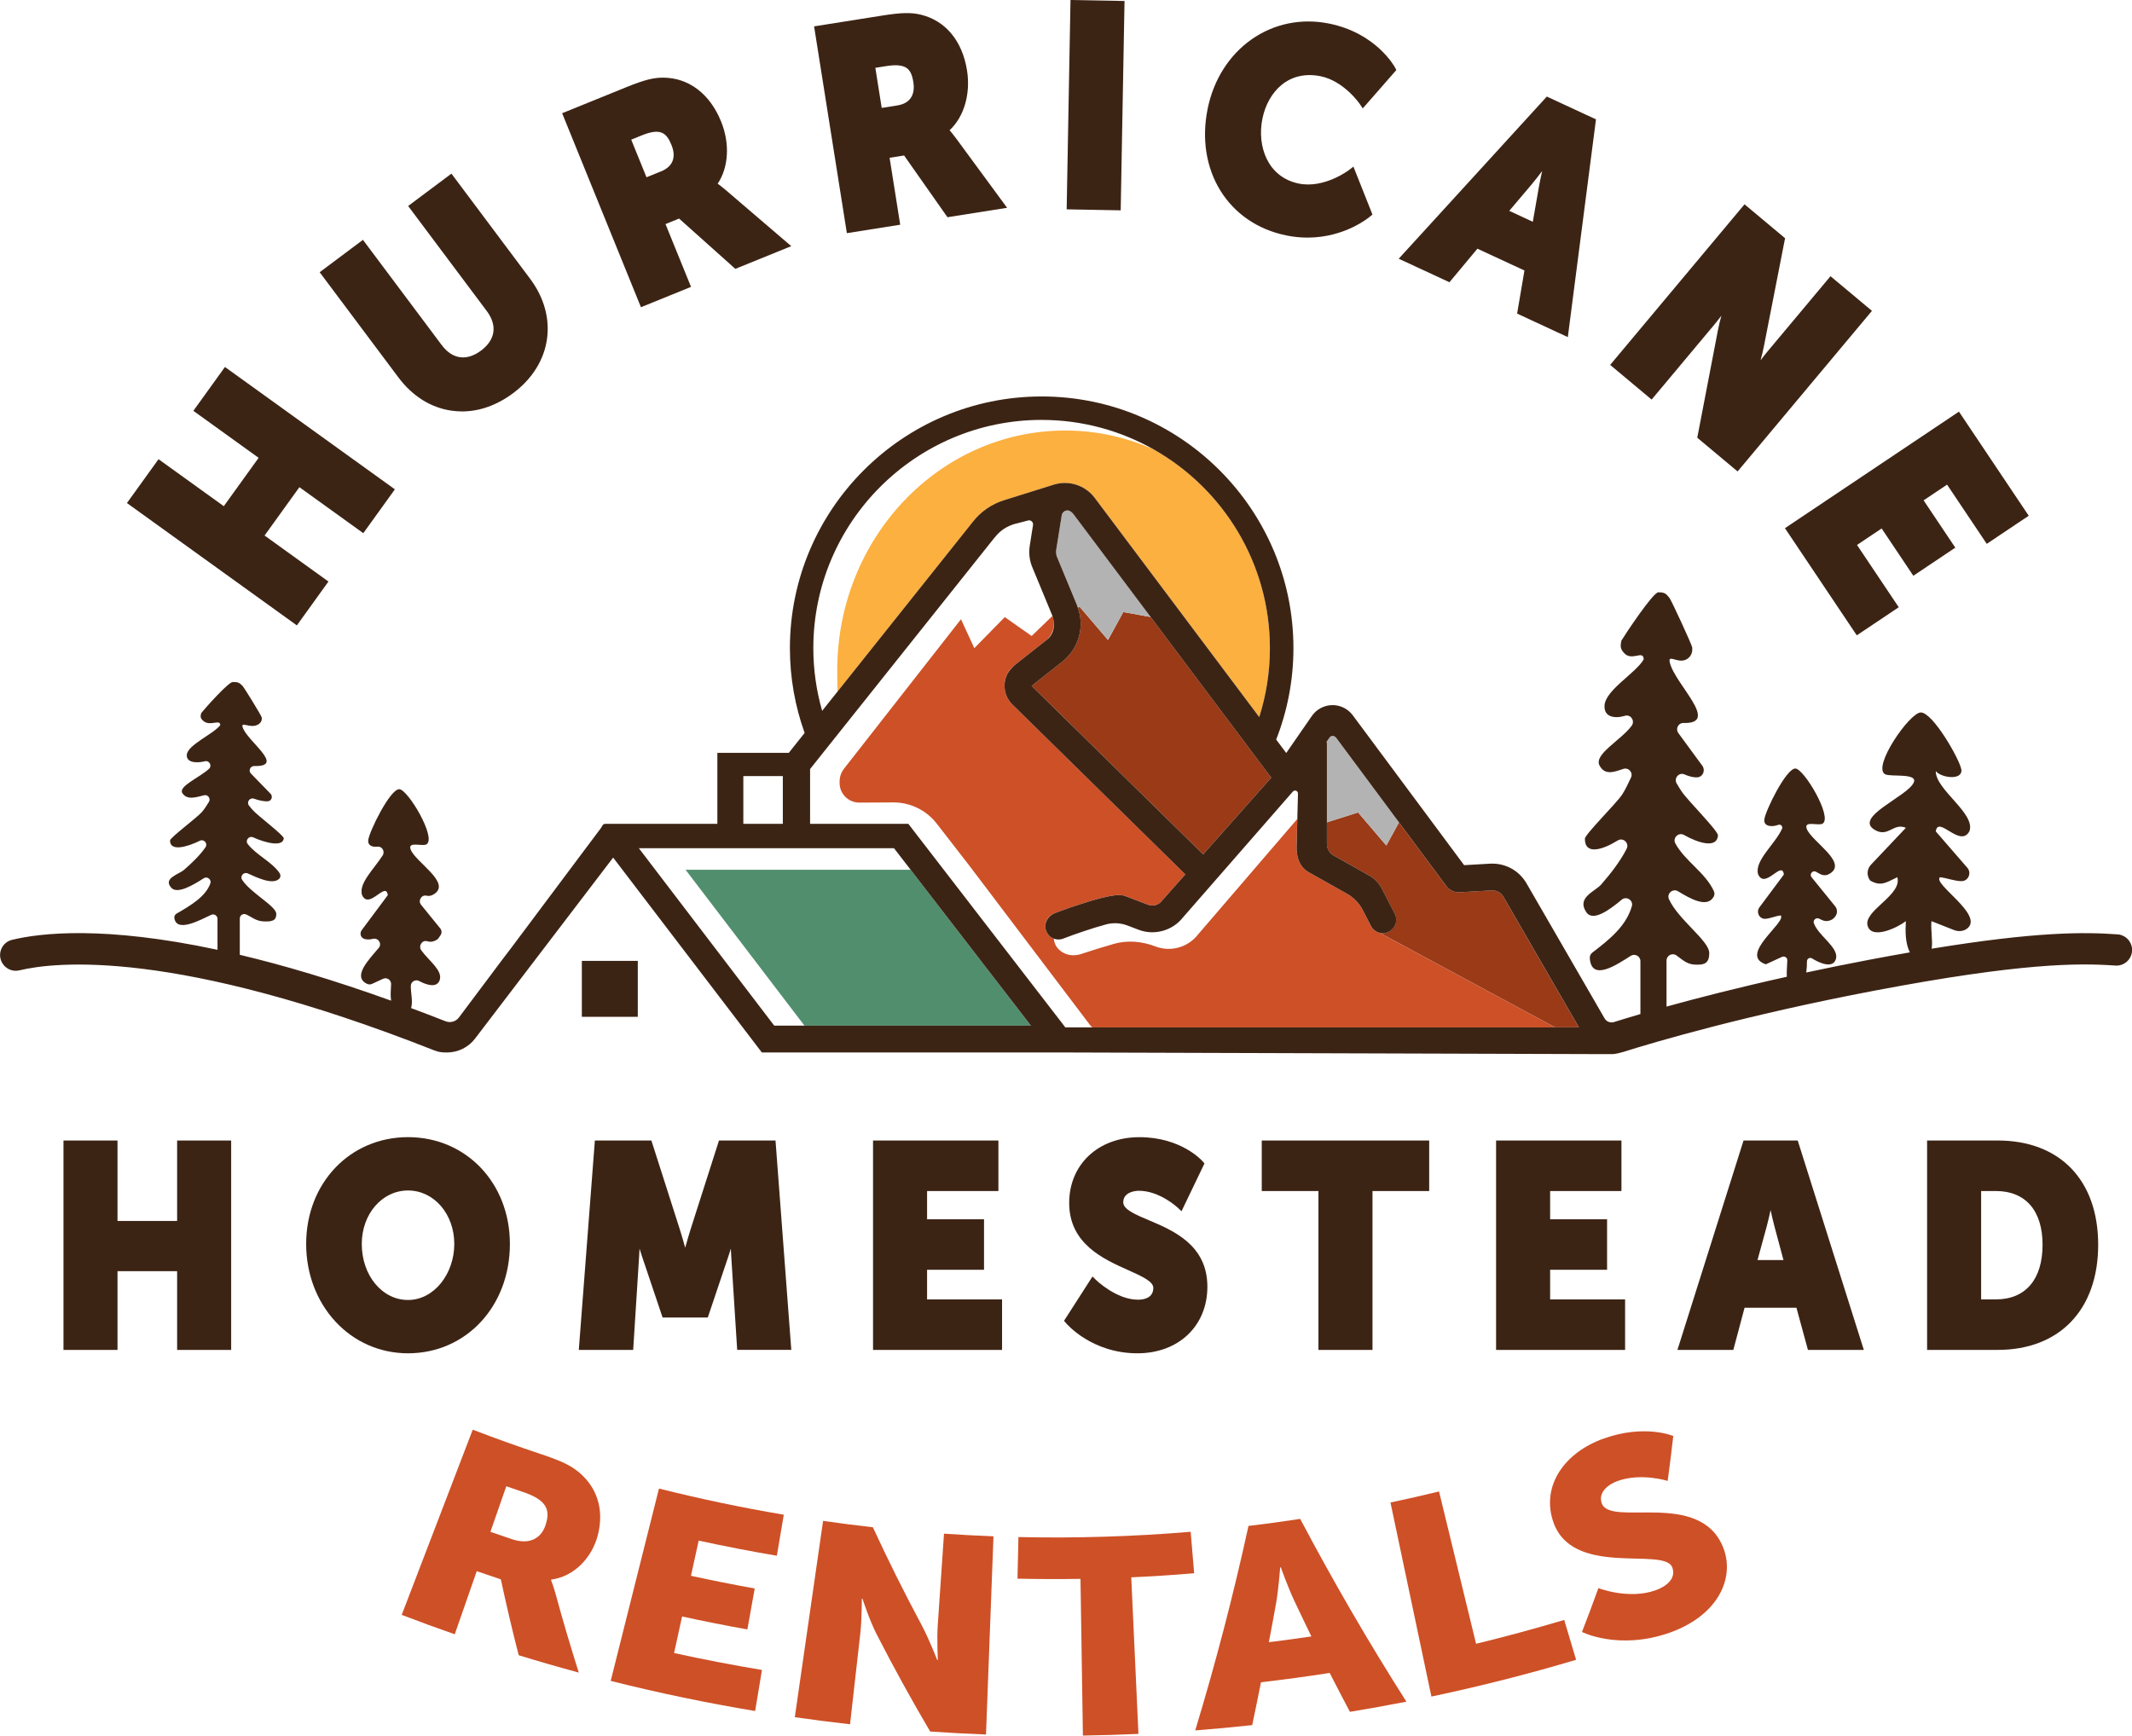 <svg xmlns="http://www.w3.org/2000/svg" id="Layer_2" viewBox="0 0 910.84 741.61"><defs><style>.cls-1{fill:#9a3a17;}.cls-2{fill:#ce5027;}.cls-3{fill:#3c2415;}.cls-4{fill:#b3b3b3;}.cls-5{fill:#fbb040;}.cls-6{fill:#518e6e;}</style></defs><g id="Layer_1-2"><polygon class="cls-5" points="457.11 218.37 457.09 218.36 457.08 218.35 457.09 218.36 457.11 218.37"></polygon><path class="cls-5" d="M438.03,222.71l-5.1,1.33c-2.38.81-4.15,1.87-5.61,3.13,1.46-1.26,3.22-2.32,5.61-3.13l5.1-1.33Z"></path><path class="cls-5" d="M441.33,224.31l-.7,4.42.7-4.42c.12-.73-.25-1.39-.82-1.73.57.34.93.99.82,1.73Z"></path><path class="cls-5" d="M357.69,286.51c0,3.07.05,6.06.13,9l57.81-72.54c3.39-4.35,8.01-7.56,13.33-9.22l21.26-6.65c6.41-2.01,13.43.25,17.47,5.63l70.3,93.68c2.95-9.29,4.55-19.18,4.55-29.44,0-36.29-19.94-67.99-49.42-84.79-11.63-5.28-24.49-8.22-37.99-8.22-53.81,0-97.44,45.91-97.44,102.55Z"></path><path class="cls-5" d="M456.52,218.14c-.95-.23-1.95.19-2.51.97.56-.78,1.55-1.2,2.51-.97Z"></path><polygon class="cls-5" points="439.91 233.31 439.91 233.31 439.91 233.26 440.22 231.29 439.91 233.26 439.91 233.31"></polygon><path class="cls-5" d="M458.53,219.59h0c-.17-.23-.38-.44-.59-.63l-.07-.06.07.06c.21.19.41.39.59.63Z"></path><polygon class="cls-5" points="479.9 261.52 478.92 263.31 479.9 261.52 479.9 261.52"></polygon><polygon class="cls-5" points="491.58 263.63 481.42 261.8 491.58 263.63 533.05 318.89 533.05 318.89 491.59 263.63 473.77 239.9 483.31 252.61 491.58 263.63"></polygon><polygon class="cls-3" points="75.67 521.71 50.2 521.71 50.2 487.34 27.12 487.34 27.12 576.82 50.2 576.82 50.2 543.17 75.67 543.17 75.67 576.82 98.76 576.82 98.76 487.34 75.67 487.34 75.67 521.71"></polygon><path class="cls-3" d="M217.84,531.54c0-26.02-18.71-45.64-43.52-45.64s-43.52,19.62-43.52,45.64,18.71,46.72,43.52,46.72,43.52-20.08,43.52-46.72ZM154.56,531.54c0-12.82,8.68-22.85,19.76-22.85s19.76,10.04,19.76,22.85-8.68,23.94-19.76,23.94-19.76-10.51-19.76-23.94Z"></path><path class="cls-3" d="M307.17,487.34l-12,37.52c-.8,2.48-1.69,5.59-2.44,8.28-.74-2.69-1.64-5.8-2.44-8.28l-12-37.52h-24.15l-6.86,89.47h23.23l2.56-40.35c.07-.95.11-1.94.15-2.92.38,1.19.75,2.34,1.08,3.36l8.78,26.08h19.3l8.78-26.09c.34-1.01.7-2.16,1.08-3.35.03.98.08,1.95.14,2.9l2.56,40.36h23.12l-6.74-89.47h-24.15Z"></path><polygon class="cls-3" points="396.07 542.57 420.4 542.57 420.4 520.99 396.07 520.99 396.07 508.93 426.54 508.93 426.54 487.34 372.98 487.34 372.98 576.82 428.1 576.82 428.1 555.23 396.07 555.23 396.07 542.57"></polygon><path class="cls-3" d="M486.14,555.35c-9.18,0-17.75-8.3-17.84-8.38l-1.56-1.53-12.16,18.93.85,1c.45.53,11.13,12.89,30.49,12.89,17.61,0,29.9-11.7,29.9-28.45,0-17.83-14.48-23.96-25.05-28.43-5.84-2.47-10.89-4.61-10.89-7.62,0-4.81,6.01-4.95,6.7-4.95,8.76,0,16.34,7.02,16.42,7.09l1.77,1.66,9.81-20.43-.77-.88c-.37-.42-9.22-10.34-27.01-10.34s-30.02,11.82-30.02,28.09c0,17.45,14.56,23.97,25.2,28.72,5.76,2.58,10.74,4.8,10.74,7.57,0,4.41-4.13,5.07-6.59,5.07Z"></path><polygon class="cls-3" points="586.36 576.82 586.36 508.93 610.58 508.93 610.58 487.34 539.05 487.34 539.05 508.93 563.27 508.93 563.27 576.82 586.36 576.82"></polygon><polygon class="cls-3" points="692.72 508.93 692.72 487.34 639.16 487.34 639.16 576.82 694.28 576.82 694.28 555.23 662.25 555.23 662.25 542.57 686.58 542.57 686.58 520.99 662.25 520.99 662.25 508.93 692.72 508.93"></polygon><path class="cls-3" d="M744.88,487.34l-28.24,89.47h23.88l4.8-18.02h22.16l4.91,18.02h23.88l-28.24-89.47h-23.15ZM750.85,538.41l3.96-14.46c.54-2,1.11-4.51,1.63-6.89.52,2.39,1.09,4.89,1.63,6.89l3.87,14.46h-11.09Z"></path><path class="cls-3" d="M853.43,487.34h-30.13v89.47h30.13c26.5,0,42.96-17.21,42.96-44.92s-16.46-44.56-42.96-44.56ZM852.65,555.23h-6.26v-46.31h6.26c12.7,0,19.98,8.37,19.98,22.97s-7.1,23.34-19.98,23.34Z"></path><path class="cls-2" d="M246.37,628.34c-3.22-2.48-7.13-4.3-15.62-7.12-9.65-3.22-19.25-6.66-28.79-10.32-10.11,26.38-20.23,52.75-30.34,79.13,7.52,2.89,15.08,5.65,22.66,8.29,3.13-8.99,6.27-17.98,9.4-26.97,3.42,1.19,6.86,2.36,10.29,3.5,2.32,10.8,4.86,21.62,7.62,32.42,8.53,2.62,17.09,5.1,25.68,7.42-3.55-11.19-6.85-22.39-9.9-33.6-1.14-4.05-1.94-5.9-1.94-5.9l.07-.23c10.17-1.4,17.29-9.66,19.72-18.32,3.31-11.88-.45-21.88-8.84-28.3ZM233.16,651.41c-2.02,6.44-7.45,8.61-14.33,6.31-3.11-1.04-6.21-2.1-9.31-3.17,2.26-6.49,4.52-12.98,6.78-19.48,2.34.81,4.68,1.62,7.02,2.41,10.48,3.5,11.76,7.8,9.83,13.93Z"></path><path class="cls-2" d="M260.91,718.25c20.43,5.13,41.01,9.42,61.7,12.86.97-5.85,1.95-11.69,2.92-17.54-12.56-2.09-25.08-4.5-37.55-7.23,1.14-5.21,2.28-10.42,3.42-15.63,9.27,2.03,18.57,3.87,27.9,5.54,1.04-5.83,2.09-11.67,3.13-17.5-9.1-1.63-18.18-3.44-27.23-5.41,1.1-5.02,2.19-10.03,3.29-15.05,11.09,2.43,22.23,4.58,33.4,6.47.99-5.84,1.98-11.69,2.96-17.53-17.88-3.02-35.66-6.75-53.32-11.18-6.88,27.4-13.76,54.8-20.63,82.2Z"></path><path class="cls-2" d="M400.61,694.84c-.37,5.32.05,14.49.05,14.5l-.26-.02s-3.56-9.15-6.68-14.98c-7.4-13.81-14.33-27.73-20.8-41.74-7.1-.8-14.2-1.71-21.28-2.73-4.03,27.96-8.05,55.92-12.08,83.88,7.85,1.13,15.72,2.14,23.6,3.03,1.48-13.07,2.96-26.15,4.43-39.22.59-5.3.61-14.48.62-14.48l.25.03s3.02,9.29,6.06,15.2c7.16,13.97,14.78,27.83,22.87,41.57,7.95.55,15.9.97,23.85,1.27,1.07-28.23,2.13-56.46,3.2-84.69-7.05-.27-14.1-.64-21.14-1.12-.9,13.17-1.8,26.33-2.7,39.5Z"></path><path class="cls-2" d="M508.69,654.53c-24.48,2.05-49.04,2.8-73.59,2.25-.13,5.92-.27,11.85-.4,17.78,8.97.2,17.94.23,26.91.09.34,22.32.68,44.64,1.03,66.96,7.91-.12,15.83-.36,23.73-.72-1.02-22.3-2.05-44.6-3.07-66.9,8.96-.41,17.92-.99,26.87-1.74-.5-5.91-.99-11.81-1.49-17.72Z"></path><path class="cls-2" d="M533.38,652.02c-6.37,29.22-13.96,58.37-22.75,87.38,8.12-.63,16.23-1.38,24.34-2.26,1.3-6.1,2.54-12.21,3.75-18.31,9.8-1.14,19.59-2.47,29.35-3.99,2.84,5.55,5.72,11.1,8.65,16.62,8.06-1.32,16.1-2.77,24.12-4.34-16.27-25.6-31.4-51.65-45.36-78.1-7.35,1.12-14.71,2.13-22.09,3.01ZM542.09,701.7c1.09-5.67,2.14-11.34,3.15-17.01.95-5.5,1.69-14.93,1.69-14.93l.25-.03s3.23,8.89,5.62,13.94c2.45,5.2,4.93,10.39,7.45,15.57-6.04.9-12.1,1.72-18.16,2.47Z"></path><path class="cls-2" d="M630.61,702.37c-5.27-21.69-10.55-43.38-15.82-65.07-6.9,1.68-13.81,3.25-20.75,4.71,5.83,27.64,11.66,55.28,17.49,82.92,20.76-4.38,41.39-9.61,61.82-15.7-1.69-5.68-3.39-11.36-5.08-17.04-12.49,3.72-25.04,7.12-37.66,10.19Z"></path><path class="cls-2" d="M684.28,642.25c-1.53-4.49,2.6-7.91,6.85-9.44,10.14-3.62,21.32,0,21.34-.02.87-6.4,1.67-12.8,2.39-19.19-.05-.03-12.3-5.21-29.94,1.17-16.25,5.85-26.15,19.59-21.63,34.59,7.57,25.33,47.64,11.31,51.14,20.37,1.79,4.77-2.55,8.16-7.12,9.79-11.45,4.11-24.47-.92-24.44-.93-2.25,6.25-4.58,12.5-7.01,18.74-.07-.04,15.68,8.04,37.61.26,21-7.55,27.96-23.82,22.54-36.79-10.24-24.38-48.24-8.09-51.74-18.53Z"></path><polygon class="cls-3" points="140.32 248.49 113.03 228.83 127.91 208.17 155.21 227.83 168.7 209.09 96.1 156.81 82.61 175.55 110.49 195.63 95.61 216.29 67.73 196.21 54.23 214.95 126.83 267.23 140.32 248.49"></polygon><path class="cls-3" d="M192.89,175.47c1.5.22,3,.33,4.51.33,7.48,0,14.96-2.67,21.87-7.84,16.52-12.36,19.47-32.46,7.19-48.87l-33.6-44.9-18.49,13.83,33.6,44.9c4.58,6.13,3.69,12.27-2.44,16.87-2.97,2.23-6.04,3.22-8.88,2.86-2.96-.37-5.65-2.14-7.99-5.27l-33.6-44.9-18.49,13.84,33.6,44.9c6.02,8.05,13.88,12.98,22.72,14.26Z"></path><path class="cls-3" d="M295.22,122.57l-10.9-26.82,5.8-2.36,24.03,21.49,23.89-9.7-27.9-23.9c-1.53-1.29-2.71-2.2-3.53-2.81,4.68-6.92,5.29-17.13,1.45-26.57-4.81-11.84-13.81-18.66-24.68-18.72-4.22-.05-8.32,1.03-15.83,4.08l-27.39,11.12,33.67,82.89,21.39-8.69ZM274.12,57.87c8.05-3.27,10.6-1.2,12.74,4.06,1.09,2.67,1.23,5.01.43,6.96-.78,1.88-2.42,3.34-4.88,4.34l-6.21,2.52-6.53-16.07,4.45-1.81Z"></path><path class="cls-3" d="M384.59,96.02l-4.53-28.6,6.19-.98,18.53,26.38,25.48-4.03-21.76-29.61c-1.2-1.6-2.14-2.76-2.8-3.54,6.13-5.68,9.04-15.48,7.44-25.55-2-12.62-9.22-21.31-19.8-23.83-4.06-.99-8.34-.89-16.34.38l-29.2,4.63,14,88.36,22.8-3.61ZM378.71,28.23c4.14-.66,6.98-.37,8.7.87,1.44,1.04,2.3,2.88,2.79,5.97.45,2.85.06,5.16-1.16,6.87-1.18,1.66-3.11,2.71-5.73,3.12l-6.62,1.05-2.72-17.13,4.74-.75Z"></path><rect class="cls-3" x="423.29" y="33.39" width="89.47" height="23.09" transform="translate(414.56 512.06) rotate(-88.95)"></rect><path class="cls-3" d="M549.49,100.6c3.2.65,6.25.93,9.11.93,15.96,0,26.27-8.61,26.77-9.05l.97-.83-8.13-20.45-1.87,1.44c-.11.08-10.56,8.02-21.45,5.8-13.36-2.72-17.94-15.99-15.56-27.71,1.21-5.97,4.12-11.1,8.17-14.44,4.53-3.72,10.31-5.01,16.7-3.71,9.96,2.03,16.65,11.73,16.71,11.83l1.3,1.91,14.35-16.41-.59-1.09c-.32-.6-8.16-14.69-28.11-18.74-11.82-2.4-23.63.01-33.25,6.81-9.54,6.74-16.17,17.24-18.67,29.57-5.35,26.32,8.76,49.08,33.54,54.12Z"></path><path class="cls-3" d="M631.18,106.26l20.1,9.32-3.13,18.42,21.66,10.05,12.03-93.05-21-9.74-63.27,69.29,21.67,10.05,11.94-14.33ZM654.47,78.65c1.33-1.59,2.9-3.62,4.38-5.57-.54,2.38-1.07,4.9-1.42,6.94l-2.58,14.75-10.06-4.67,9.68-11.45Z"></path><path class="cls-3" d="M732.42,138.69c.92-1.1,1.95-2.42,2.98-3.79-.56,2.09-1.09,4.26-1.46,6.18l-8.83,45.96,17.23,14.41,57.4-68.62-17.71-14.81-26.89,32.14c-.92,1.1-1.95,2.42-2.98,3.79.56-2.09,1.09-4.25,1.46-6.17l9-45.99-17.32-14.49-57.4,68.62,17.71,14.82,26.81-32.05Z"></path><polygon class="cls-3" points="793.26 271.48 811.19 259.47 793.36 232.86 803.88 225.81 817.42 246.02 835.35 234.01 821.81 213.8 831.83 207.08 848.79 232.39 866.72 220.38 836.91 175.89 762.57 225.69 793.26 271.48"></polygon><path class="cls-2" d="M429.26,263.69l-13.01,13.27h0s-1.35-2.93-1.35-2.93l-4.35-9.43-49.95,63.84c-1.23,1.57-1.9,3.51-1.9,5.51v.61c0,4.65,3.78,8.41,8.43,8.39l14.46-.08c7.27-.04,14.15,3.31,18.61,9.06l13.95,17.99,11.19,14.78,39.66,52.39.89,1.17.39.39.39.35h197.7l-3.17-1.71-71.71-38.65-.13-.04c-.85-.21-1.64-.63-2.32-1.22-.51-.44-.96-.95-1.29-1.59l-3.56-6.89c-.76-1.48-1.73-2.82-2.87-4.01-1.14-1.18-2.45-2.2-3.9-3.02l-14.81-8.33-1.6-.9c-.86-.49-1.54-1.06-2.13-1.68-.82-.87-1.44-1.83-1.89-2.88-.37-.87-.63-1.78-.8-2.71-.07-.36-.11-.71-.15-1.07-.08-.73-.13-1.47-.12-2.21,0-.05,0-.11,0-.16h0s.27-10.58.27-10.58l.04-1.41-42.39,49.34c-4.27,5.51-11.68,7.62-18.14,5.15-5.73-2.19-11.94-2.81-17.83-1.12-4.67,1.34-9.86,2.94-13.89,4.3-2.46.83-5.18.79-7.49-.39-2.79-1.42-4.12-3.77-4.25-6.12h0c-.36-.13-.7-.31-1.03-.52l-.23-.15c-.32-.22-.63-.46-.9-.75l-.06-.08c-.16-.18-.32-.37-.47-.57l-.14-.27c-.09-.16-.18-.32-.26-.49-.15-.3-.26-.6-.35-.92l-.07-.17-.03-.2c-.06-.26-.1-.53-.12-.79v-.23c-.09-2.35,1.23-4.65,3.61-5.59.1-.04.2-.08.3-.12h0s.02,0,.02,0c.28-.11.57-.22.85-.33l.13-.05c.26-.1.51-.2.77-.29l.18-.07c.25-.09.49-.18.73-.27l.18-.06c.24-.09.48-.18.71-.26l.25-.09c.2-.07.41-.15.6-.22.11-.04.22-.08.32-.12.19-.07.37-.13.56-.2l.2-.07c.21-.08.42-.15.63-.22l.16-.06c.22-.08.43-.15.63-.22h.04c.31-.12.6-.22.88-.32,1.5-.51,2.54-.85,2.69-.9,15.76-5.14,18.29-4.17,19.96-3.54l1.55.59,7.92,3.03c.44.17.89.26,1.35.3.71.07,1.42-.02,2.09-.23.71-.23,1.37-.6,1.92-1.12.2-.19.39-.4.56-.62l.03-.03.24-.29,9.74-10.98-69.24-68.02-4.7-4.62c-.42-.42-.81-.86-1.15-1.33-.13-.18-.23-.37-.35-.56-.2-.31-.41-.61-.57-.93-.12-.22-.2-.46-.3-.69-.13-.3-.28-.6-.38-.91-.08-.25-.13-.51-.19-.76-.08-.31-.17-.62-.22-.93-.04-.26-.05-.53-.08-.8-.03-.32-.07-.63-.07-.95,0-.27.03-.55.05-.83.02-.32.03-.63.08-.95.04-.28.12-.56.19-.84.07-.31.13-.62.23-.93.09-.28.22-.56.34-.84.1-.24.17-.49.29-.73l.1-.16.09-.2c.72-1.33,1.76-2.47,2.95-3.41l6.4-5.06,6.95-5.49c2.54-2.01,3.74-5.16,3.35-8.26-.11-.75-.28-1.49-.54-2.23l-8.87,8.57-11.48-8.07Z"></path><polygon class="cls-6" points="417.11 408.03 412.38 401.91 400.74 386.81 389.05 371.64 389.05 371.64 313.81 371.64 292.88 371.64 343.68 438.25 343.68 438.25 440.41 438.25 439.88 437.56 417.11 408.03"></polygon><path class="cls-1" d="M481.42,261.8l-1.52-.27-.98,1.79-5.56,10.15h0s0,0,0,0l-12.06-14.14-.58.18-.25.08c2.96,8.23.4,17.48-6.47,22.99l-.1.09-13.15,10.4,73.27,71.98,11.06-12.47,18.02-20.31-3.33-4.44-6.71-8.94-41.47-55.25-10.17-1.84Z"></path><polygon class="cls-1" points="566.87 336.91 566.87 335.3 566.87 335.3 566.87 336.91"></polygon><path class="cls-1" d="M674.21,438.44l-16.07-27.8-15.87-27.45c-.14-.23-.29-.45-.45-.66-1.1-1.39-2.79-2.17-4.6-2.06l-13.84.79c-.21.01-.42-.02-.62-.03-.68-.03-1.34-.14-1.97-.38-.14-.05-.27-.13-.41-.19-.5-.23-.96-.52-1.39-.88-.37-.31-.72-.65-1.02-1.05l-20.29-27.31-5.41,9.87-12.06-14.14-2.12.67-7.09,2.25-2.06.65-.47.15h0s-1.6.51-1.6.51v9.22c0,2.05,1.1,3.94,2.89,4.95l11.04,6.22,4.21,2.37c.56.32,1.1.67,1.6,1.06,1.51,1.17,2.76,2.66,3.65,4.37.79,1.53,1.77,3.41,2.76,5.34.97,1.87,1.96,3.79,2.83,5.47,1.03,1.99.75,4.28-.49,5.98-.16.21-.32.42-.51.61-.3.31-.65.58-1.02.83-.15.1-.3.21-.47.3l-.12.06h0s0,0,0,0c-.14.07-.28.11-.42.17-1.09.45-2.25.54-3.33.29l71.71,38.65,3.17,1.71h0s9.5,0,9.5,0h.66l-.16-.28-.16-.28Z"></path><path class="cls-4" d="M460.47,259.58l.25-.08.58-.18h0s12.06,14.14,12.06,14.14h0s5.56-10.14,5.56-10.14l.98-1.79h0l1.52.27,10.17,1.84-8.27-11.02-9.54-12.71-15.24-20.31h0s0,0,0,0h0c-.17-.23-.38-.44-.59-.63l-.07-.06-.1-.08c-.2-.16-.41-.31-.64-.44l-.02-.02h-.02s0-.02,0-.02h0c-.18-.1-.37-.17-.56-.21-.95-.23-1.95.19-2.51.97-.21.3-.37.65-.43,1.04l-2.37,14.91v.07s-.03.23-.03.23c-.05.46-.02.92.05,1.37.03.17.04.33.08.49.06.23.14.47.23.69l3.55,8.58,5.03,12.16v.04s.05.09.05.09c.1.26.19.52.29.78Z"></path><path class="cls-4" d="M568.48,350.88l.47-.15,2.06-.65,7.09-2.25,2.12-.67,12.06,14.14,5.41-9.87-25.34-34.12-1.63-2.19c-.09-.12-.21-.18-.32-.26-.53-.43-1.23-.53-1.81-.23-.23.12-.44.3-.61.54l-1.4,2.03h.29v18.11h0s0,1.61,0,1.61v11.71s0,2.76,0,2.76h0s1.6-.51,1.6-.51Z"></path><rect class="cls-3" x="248.58" y="410.58" width="23.9" height="23.9"></rect><path class="cls-3" d="M904.61,399.25c-14.1-1.02-34.65-1.2-79.36,6.13.53-3.73-.47-7.96-.08-11.77l9.63,3.8c1.96.77,4.27.56,5.85-.84,6.69-5.89-15.11-18.91-11.84-21.73,3.1.35,6.3,1.69,9.23,1.67,2.89-.02,4.35-3.52,2.46-5.7l-13.49-15.55c.98-7.12,10.53,7.41,14.41-.16,2.59-7.63-14.55-17.69-14.41-25.6,2.35,2.96,11.63,4.06,10.91-.71-.62-4.15-12.12-24.36-17.3-24.36-4.77,0-20.96,23.39-15.22,26.43,2.28,1.2,14.07-.66,12.19,3.52-2.7,6-25.94,14.8-16.63,20.24,5.8,3.39,7.88-3.18,13.28-.9l-14.94,15.79c-1.76,1.86-1.89,4.73-.31,6.75,4.75,2.79,7.25.56,11.59-1.42,2.22,7.74-14.88,14.38-12.64,20.93,2.03,5.93,13.28.26,16.28-2.17-.23,4.42-.28,9.27,1.7,13.35-5.4.94-11.12,1.98-17.19,3.13-9.52,1.81-18.55,3.64-27.06,5.47.22-1.57.31-3.17.3-4.77,0-1.14,1.23-1.85,2.19-1.24,3.45,2.18,8.97,4.36,10.18.24,1.43-4.86-7.39-9.77-9.41-15.26-.51-1.38,1.01-2.66,2.29-1.95,1.66.9,3.12,1.42,5.07.54.79-.35,1.43-.97,1.91-1.69.86-1.28.79-2.98-.18-4.17l-10.08-12.42c-1.04-1.28.42-3.1,1.89-2.33,1.83.96,3.49,2.47,6.22.61,7.12-4.85-8.08-13.57-10.15-18.92-1.44-3.73,5.01-1.17,6.76-2.25,4.39-2.71-8-23.55-11.65-23.55-3.97,0-12.76,18.01-13.24,21.71-.4,3.07,3.2,3.41,5.9,2.37,1.07-.41,2.11.61,1.65,1.66-2.8,6.38-11.9,13.67-10.23,19.42,2.96,6.74,10.27-6.2,11.02.14l-10.44,14.01c-1.53,2.06-.01,5.09,2.55,4.91,2.08-.15,4.33-1.18,6.51-1.47,2.79,2.8-18.32,16.94-6.32,20.91l6.91-3.18c1.06-.49,2.29.29,2.26,1.45-.05,2.35-.34,4.79-.21,7.05-20.99,4.66-38.37,9.14-51.39,12.75v-19.66c0-2.18,2.46-3.47,4.24-2.22,2.27,1.6,4.26,3.71,7.6,3.92,4.2.27,6.46-.42,6.41-5-.06-5.22-13.25-14.18-17.2-22.93-1.08-2.39,1.62-4.74,3.86-3.39,5.03,3.04,12.44,7.39,15.24,2.32.39-.71.43-1.59.1-2.33-3.59-7.95-12.24-12.75-16.46-20.39-1.32-2.39,1.34-4.99,3.71-3.64,5.99,3.4,14.02,5.9,14.49.23.16-2-13.16-15.16-15.6-18.94-.57-.87-1.33-2.05-2.07-3.34-1.28-2.23,1.01-4.89,3.35-3.84,2.05.91,4.05,1.39,5.66,1.22,2.29-.24,3.34-3.04,1.98-4.9l-10.27-14.01c-1.31-1.79-.01-4.35,2.21-4.29,15.85.45-3.6-16.47-5.83-25.78-.94-3.91,3.27.5,6.92-1.31,2.04-1.01,2.92-3.06,2.61-5.28-.16-1.15-8.81-19.95-9.7-21.08-1.53-1.95-2.15-2.37-4.75-2.39-2.2-.01-13.87,17.49-15.79,20.66-.48,2.32-.5,3.44,1.16,5.29,3.36,3.73,8.34-1.59,8.37,2.74-3.48,5.96-16.27,13.03-16.72,19.63-.35,5.13,4.53,5.73,8.71,4.45,2.5-.76,4.43,2.22,2.85,4.31-4.77,6.33-16.18,12.14-13.71,16.9,2.28,4.4,6.29,2.78,10.16,1.49,2.27-.76,4.32,1.6,3.26,3.75-1.19,2.42-2.24,4.91-3.73,7.18-2.57,3.9-15.93,17.04-15.94,18.92-.02,7.24,7.85,4.56,14.04.72,2.3-1.42,5.03,1.12,3.81,3.53-2.84,5.61-7.08,10.91-10.85,15.25-2.68,3.08-10.71,5.59-6.35,11.93,2.82,4.1,9.89-1.03,15.08-5.4,2.01-1.69,5.06.25,4.34,2.78-2.44,8.55-9.66,14.3-16.91,19.85-.72.55-1.12,1.43-1.06,2.33.69,10.15,11.36,2.95,17.48-.96,1.8-1.15,4.15.14,4.15,2.28v22.58c-4.81,1.41-8.61,2.58-11.27,3.42-1.55.49-3.23-.17-4.04-1.57l-1.05-1.82-32.29-55.86c-3.21-5.56-9.18-8.78-15.61-8.42l-11.06.63-47.56-64.03c-2.06-2.78-5.35-4.42-8.82-4.35-3.46.06-6.7,1.79-8.67,4.64l-10.94,15.81-4.3-5.73c4.74-12.11,7.37-25.28,7.37-39.05,0-59.31-48.25-107.56-107.56-107.56s-107.56,48.25-107.56,107.56c0,12.7,2.23,24.89,6.29,36.22l-5.56,6.98-1.21,1.52h-30.51v30.34h-47.72c-1.47,0-1.12.74-2.65,2.65l-1.58,2.1-.34.46-3.91,5.21-31.77,42.46-3.71,4.87-18.75,25.01c-1.31,1.75-3.65,2.4-5.69,1.6-5.04-1.99-9.93-3.84-14.73-5.64.89-2.82-.2-6.48-.11-9.54.05-1.78,2-2.87,3.57-2.02,3.39,1.83,7.75,3.05,8.81-.56,1.19-4.05-4.73-8.13-7.91-12.56-1.35-1.88.35-4.54,2.57-3.87,1.24.37,2.5.3,4.11-.68.29-.17.54-.43.73-.71l.82-1.21c.6-.89.55-2.06-.13-2.89l-8.18-10.08c-1.43-1.76.14-4.44,2.35-3.9.96.23,2.03.12,3.35-.78,7.12-4.85-8.08-13.57-10.15-18.93-1.44-3.73,5.01-1.17,6.76-2.25,4.39-2.71-8-23.55-11.65-23.55-3.97,0-12.76,18.01-13.24,21.71-.3,2.36,1.75,3.11,3.94,2.85,1.99-.23,3.29,2.05,2.22,3.73-3.61,5.71-10.29,11.87-8.84,16.86,2.96,6.74,10.27-6.2,11.02.14l-11.14,14.95c-.9,1.2-.54,3.03.84,3.61,1.25.53,2.61.41,4,.09,2.28-.52,3.94,2.09,2.44,3.88-4.28,5.09-11.42,12.28-4.99,15.36.66.31,1.43.33,2.1.02l4.73-2.18c1.66-.77,3.53.51,3.44,2.34-.12,2.39-.34,4.8,0,7-24.61-8.86-46.06-15.18-64.64-19.59v-15.52c0-1.36,1.4-2.29,2.65-1.75,2.38,1.02,4.15,2.83,7.46,2.99,3.59.17,5.52-.27,5.48-3.22-.05-3.33-11.12-9.02-14.61-14.59-.98-1.57.73-3.45,2.42-2.69,4.05,1.83,10.52,4.96,13.37,2.35.68-.63.76-1.68.25-2.45-3.17-4.78-10.08-7.81-13.63-12.46-1.19-1.56.54-3.66,2.33-2.85,5.16,2.34,12.66,4.26,13.07.45.14-1.29-11.24-9.75-13.33-12.18-.42-.49-.97-1.13-1.52-1.83-1.18-1.5.35-3.6,2.14-2.95,2.02.72,4.32,1.24,5.97,1.08,1.55-.15,2.17-2.1,1.09-3.21l-8.38-8.61c-1.18-1.21-.29-3.26,1.4-3.22,13.61.31-3.04-10.58-4.95-16.58-.8-2.52,2.8.32,5.91-.84,1.74-.65,2.5-1.97,2.23-3.4-.14-.74-7.53-12.83-8.29-13.56-1.31-1.25-1.84-1.52-4.06-1.53-1.88,0-11.85,11.25-13.49,13.29-.41,1.49-.43,2.21.99,3.4,2.87,2.4,7.13-1.02,7.15,1.76-2.97,3.84-13.91,8.38-14.29,12.63-.3,3.39,4.11,3.7,7.75,2.79,1.87-.47,3.15,1.93,1.73,3.23-4.27,3.92-13.36,7.52-11.32,10.48,2.05,2.98,5.76,1.67,9.23.82,1.66-.4,2.95,1.44,2.03,2.87-.93,1.45-1.79,2.93-2.97,4.29-2.2,2.5-13.62,10.96-13.62,12.17-.02,4.88,7.37,2.75,12.76.1,1.73-.85,3.49,1.18,2.4,2.77-2.43,3.56-6,6.91-9.18,9.67-2.29,1.98-9.15,3.6-5.42,7.67,2.59,2.83,9.34-1.17,13.83-4.07,1.52-.99,3.44.54,2.82,2.24-2.02,5.56-8.21,9.28-14.43,12.87-.65.38-1.05,1.12-.94,1.86.92,6.39,10.82.97,15.74-1.34,1.26-.59,2.7.34,2.7,1.73v13.2c-48.49-10.37-75.65-7.2-87.79-4.25-4.16,1.01-6.29,5.62-4.41,9.46,1.38,2.8,4.5,4.31,7.53,3.58,15.19-3.65,66.53-9.48,177.27,34.19l.05.02c1.46.58,3.02.87,4.59.87h.82c4.7,0,9.12-2.19,11.97-5.92l4.24-5.56,11.34-14.87,37.6-49.29,5.82-7.63,5.82,7.63,48.94,64.15,8.76,11.49h129.62l229.41.71h4.59c1.47-.16,2.91-.47,4.32-.91l.39-.12c12.74-4.01,51.5-15.55,107.47-26.17,61.98-11.76,86.56-11.78,102.44-10.64,3.64.26,6.81-2.43,7.14-6.07.34-3.73-2.46-7-6.2-7.27ZM460.47,259.58c-.09-.26-.18-.52-.29-.78l-.03-.09v-.04s-5.04-12.16-5.04-12.16l-3.55-8.58c-.09-.23-.17-.46-.23-.69-.04-.16-.05-.33-.08-.49-.07-.45-.1-.91-.05-1.37l.02-.23v-.07s2.38-14.91,2.38-14.91c.06-.39.22-.74.43-1.04.56-.78,1.55-1.2,2.51-.97.19.04.37.11.56.21h0s0,0,0,0h.02s.02.03.02.03c.23.12.44.27.64.44l.1.08.07.06c.21.19.41.39.59.63h0s15.24,20.31,15.24,20.31l17.81,23.73,41.47,55.25h0s6.71,8.94,6.71,8.94h0s3.33,4.44,3.33,4.44h0s-18.02,20.31-18.02,20.31l-11.06,12.47-73.27-71.98h0l13.15-10.4.1-.09c6.87-5.51,9.44-14.76,6.47-22.99ZM445.01,179.43c17.49,0,33.9,4.65,48.1,12.74,29.48,16.79,49.42,48.5,49.42,84.79,0,10.26-1.6,20.14-4.55,29.44l-70.3-93.68c-4.04-5.38-11.06-7.64-17.47-5.63l-21.26,6.65c-5.32,1.67-9.94,4.87-13.33,9.22l-57.81,72.54-6.57,8.24c-2.44-8.52-3.77-17.5-3.77-26.79,0-53.78,43.75-97.53,97.53-97.53ZM317.57,331.62h16.87v20.39h-16.87v-20.39ZM440.41,438.25h-109.64l-55.16-72.31-2.67-3.5h109l4.85,6.28,2.26,2.93h0s11.7,15.17,11.7,15.17l11.64,15.09,4.72,6.12,22.78,29.53.53.68h0ZM674.53,439h-219.4s-.57-.75-.57-.75l-.73-.95-41.44-53.74-11.64-15.09-12.69-16.46h-41.97v-23.4l49.71-62.38,28.83-36.18c.81-1.05,1.69-2.01,2.7-2.88,1.46-1.26,3.22-2.32,5.61-3.13l5.1-1.33,1.19-.31c.44-.11.86-.05,1.22.14h.02s.05.05.05.05c.57.34.93.99.82,1.73l-.7,4.42-.26,1.66-.14.9-.31,1.96v.06c-.48,3.04-.11,6.15,1.07,8.99l8.58,20.74.04.14h0c.26.74.43,1.49.54,2.24.43,2.96-.39,5.91-2.81,7.83l-.54.43-6.95,5.49-6.29,4.97c-1.06.84-2.48,2.45-3.14,3.7l-.1.16c-.12.24-.19.48-.29.73-.12.28-.25.56-.34.84-.1.31-.16.62-.23.93-.07.28-.15.56-.19.84-.05.32-.06.63-.08.95-.02.28-.05.55-.05.83,0,.32.04.63.07.95.02.27.03.54.08.8.05.32.14.62.22.93.07.25.11.51.19.76.1.31.25.61.38.91.1.23.18.47.3.69.17.32.38.62.57.93.12.18.22.38.35.56.35.47.73.92,1.15,1.33l4.7,4.62,69.24,68.02-9.75,10.98-.24.29-.03.03c-.17.22-.36.43-.56.62-.55.52-1.21.89-1.92,1.12-.67.22-1.38.3-2.09.23-.45-.04-.91-.13-1.35-.3l-7.92-3.03-1.55-.59c-1.67-.64-4.2-1.61-19.96,3.54-.15.05-1.19.39-2.69.9-.28.1-.57.2-.88.3h-.04c-.2.09-.42.16-.63.23l-.16.06c-.21.07-.42.15-.63.22l-.2.07c-.18.06-.37.13-.56.2-.11.04-.22.08-.32.12-.2.07-.4.14-.6.22l-.25.09c-.24.09-.47.17-.71.26l-.18.06c-.24.09-.49.18-.73.27l-.18.07c-.26.1-.52.19-.77.29l-.13.05c-.29.11-.57.22-.85.33h-.02s0,0,0,0c-2.38.93-3.97,3.24-3.91,5.71v.23c.03.27.07.53.13.79l.03.2.07.17c.09.31.21.62.35.92.08.17.16.33.26.49.18.3.38.59.61.85l.06.08c.27.29.58.53.9.75l.23.15c.33.2.67.38,1.03.51h0c1.25.46,2.65.48,3.95-.03,4.91-1.92,12.84-4.6,18.33-6.08,3.03-.82,6.24-.63,9.18.49l4.69,1.79c6.73,2.58,14.5.43,18.95-5.22l44.52-51,2.46-2.82c.77-.88,2.21-.31,2.18.85l-.1,3.99-.17,6.87-.04,1.41-.27,10.58h0c0,.05,0,.11,0,.16-.01.74.03,1.47.12,2.21.04.36.09.72.15,1.07.17.93.43,1.84.8,2.71.45,1.04,1.07,2.01,1.89,2.88.59.62,1.26,1.2,2.13,1.68l1.6.9,14.81,8.33c1.45.82,2.76,1.83,3.9,3.02,1.14,1.18,2.11,2.53,2.87,4.01l3.56,6.89c.33.63.78,1.15,1.29,1.59.67.58,1.46,1,2.32,1.21l.13.04c1.09.24,2.25.16,3.34-.29.14-.06.28-.1.42-.17h0s0,0,0,0l.12-.06c.17-.09.31-.2.47-.3.37-.25.72-.52,1.02-.83.19-.19.35-.4.51-.61,1.25-1.7,1.52-3.99.49-5.98-.87-1.68-1.86-3.59-2.83-5.47-1-1.93-1.97-3.81-2.76-5.34-.89-1.71-2.13-3.2-3.65-4.37-.5-.39-1.04-.74-1.6-1.06l-4.22-2.38-11.04-6.22c-1.79-1-2.89-2.9-2.89-4.95v-43.41h-.29l1.4-2.03c.16-.24.38-.42.61-.54.58-.3,1.28-.2,1.81.23.11.09.23.15.32.26l1.63,2.19,25.34,34.12h0s20.29,27.31,20.29,27.31c.3.4.64.74,1.02,1.05.42.35.89.64,1.39.88.14.06.27.14.41.19.62.24,1.29.35,1.97.38.21.01.41.04.62.03l13.84-.79c1.81-.11,3.5.67,4.6,2.06.16.21.31.43.45.66l15.87,27.45,16.07,27.8.16.28.16.28h0Z"></path></g></svg>